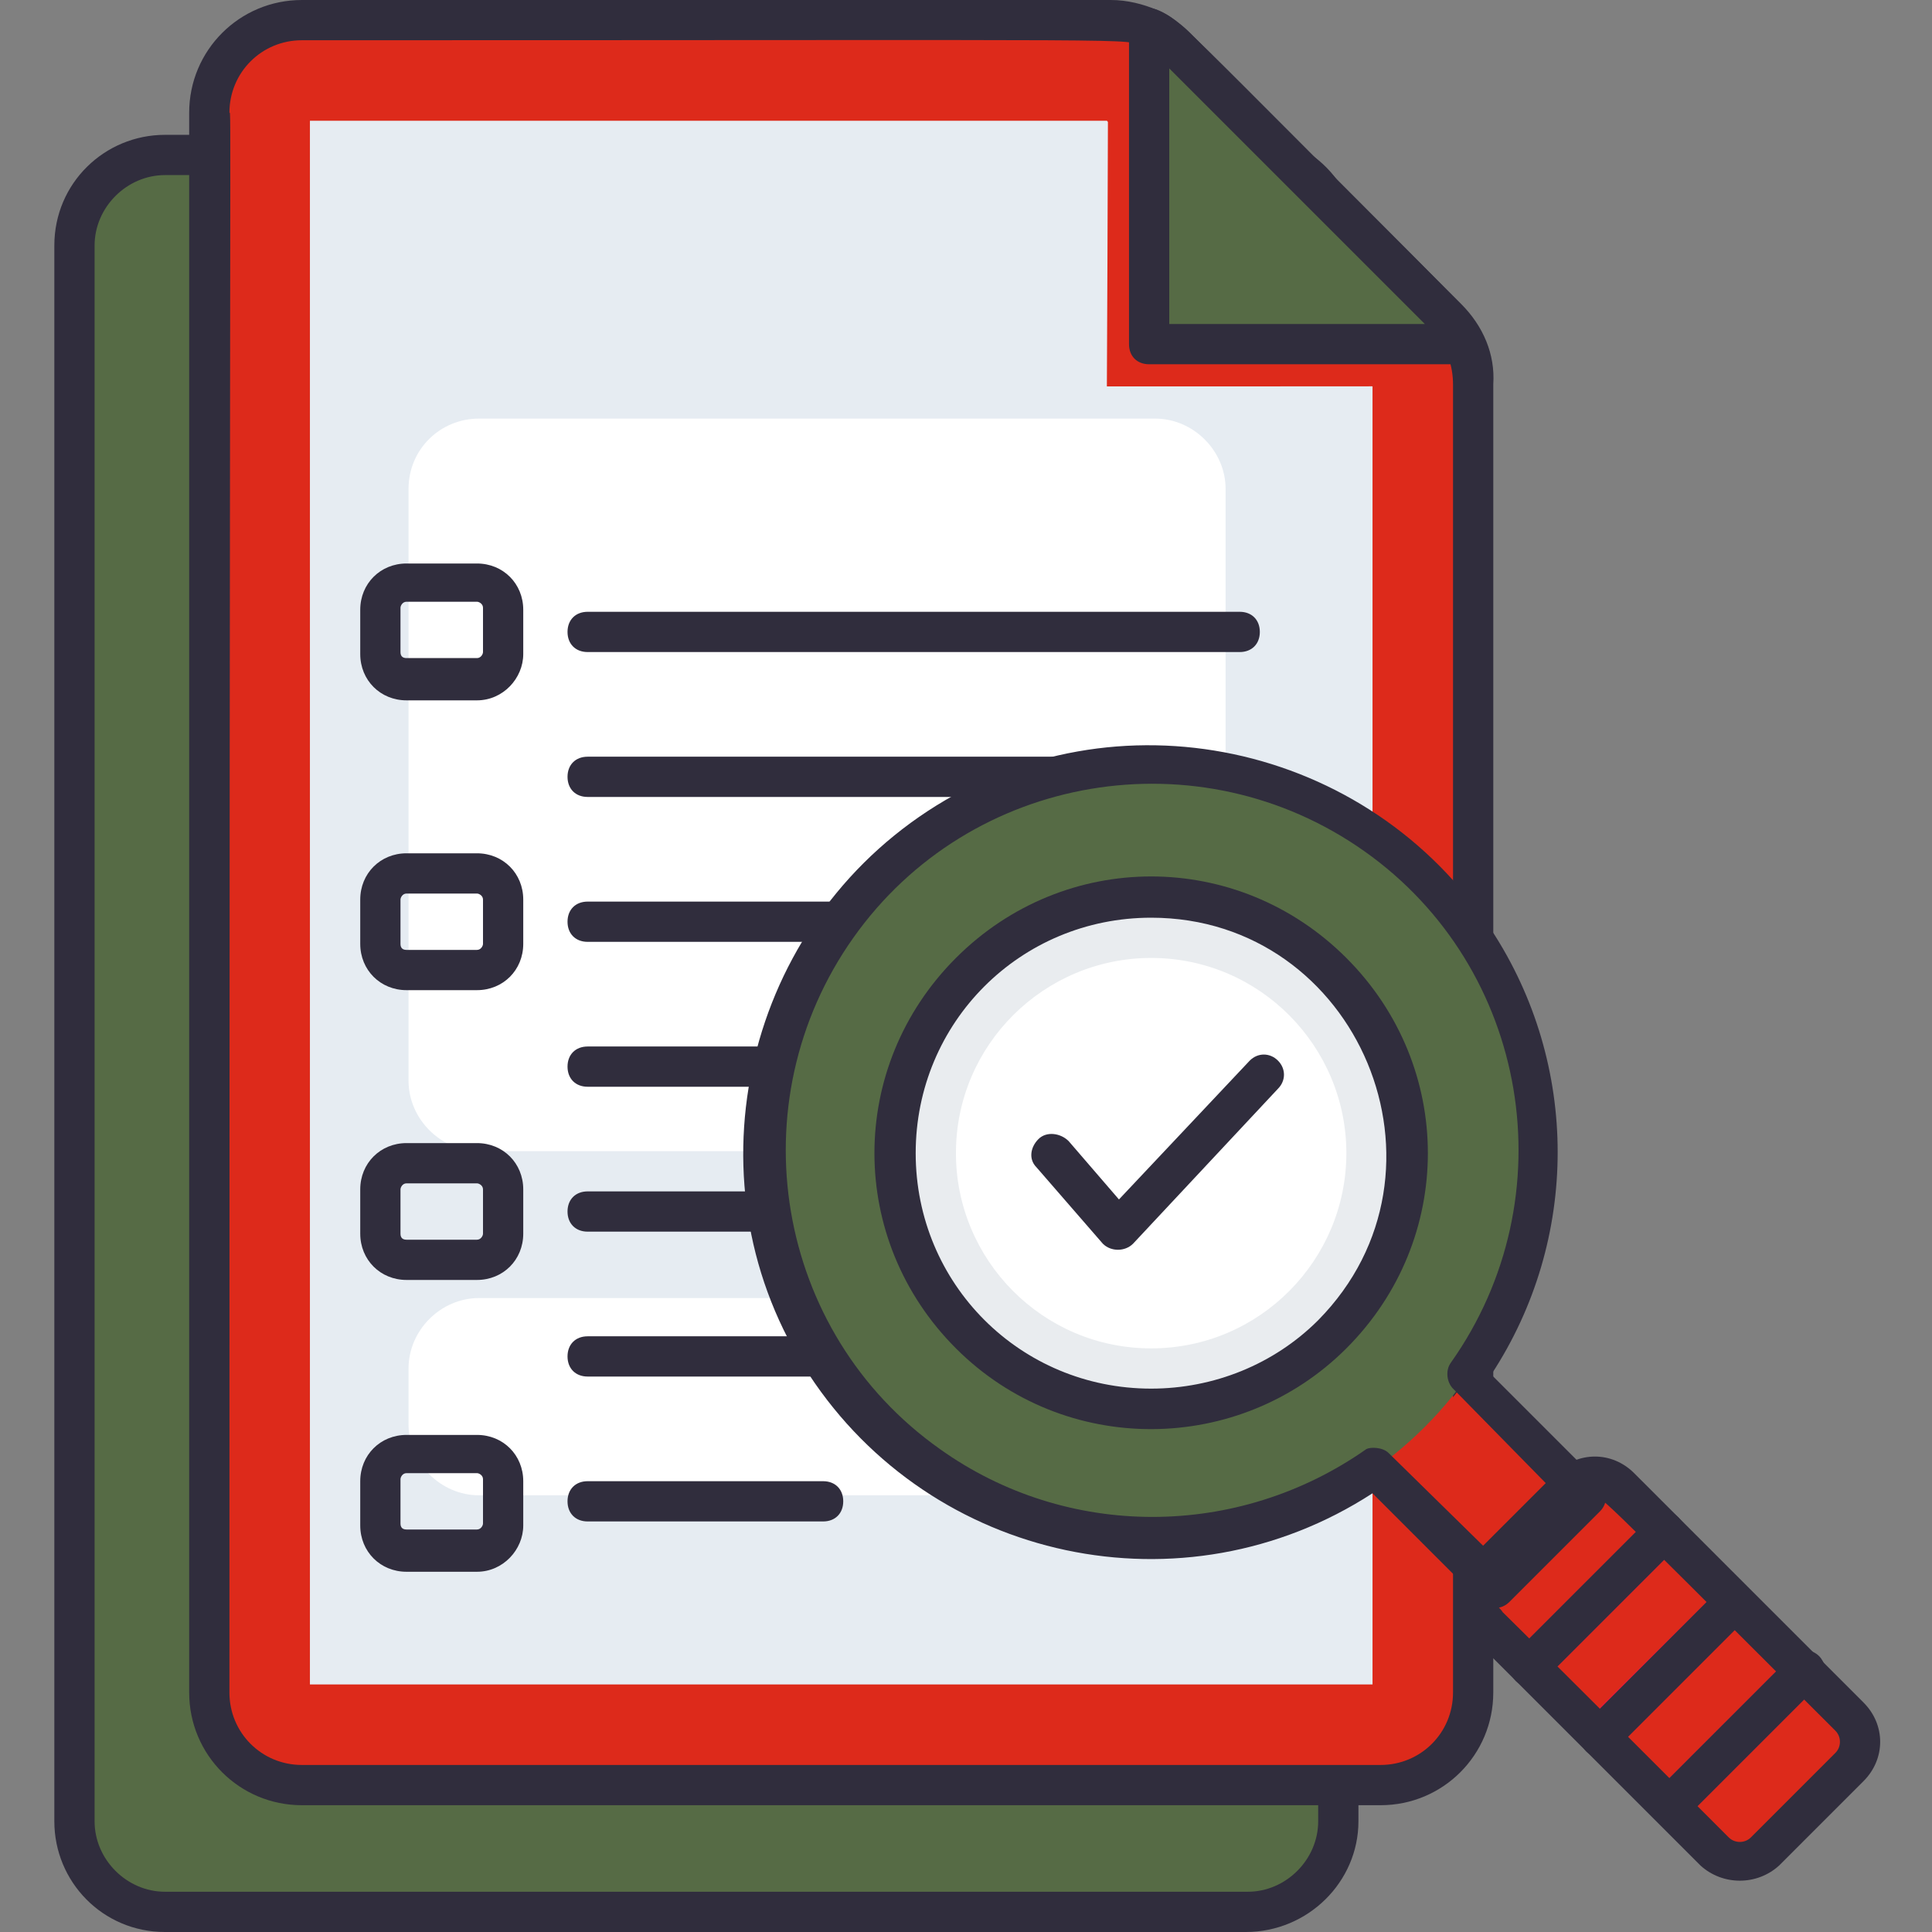 <svg xmlns="http://www.w3.org/2000/svg" version="1.1" xmlns:xlink="http://www.w3.org/1999/xlink" width="512" height="512" x="0" y="0" viewBox="0 0 96 96" style="enable-background:new 0 0 512 512" xml:space="preserve" class=""><rect x="0" y="0" width="96" height="96" fill="#808080" stroke="none"/><g><path fill="#566b45" d="M8.2 7.7H62c2.5 0 4.5 2 4.5 4.5v78.3c0 2.5-2 4.5-4.5 4.5H8.2c-2.5 0-4.5-2-4.5-4.5V12.2c-.1-2.5 2-4.5 4.5-4.5z" opacity="1" data-original="#b3c4f3" class=""></path><path fill="#302d3d" d="M61.9 96H8.2c-3.1 0-5.5-2.5-5.5-5.5V12.2c0-3.1 2.5-5.5 5.5-5.5H62c3.1 0 5.5 2.5 5.5 5.5v78.3c0 3-2.5 5.5-5.6 5.5zM8.2 8.7c-1.9 0-3.5 1.6-3.5 3.5v78.3c0 1.9 1.6 3.5 3.5 3.5H62c1.9 0 3.5-1.6 3.5-3.5V12.2c0-1.9-1.6-3.5-3.5-3.5z" opacity="1" data-original="#302d3d" class=""></path><path fill="#dd2a1b" d="M73.2 19.1v65.1c0 2.5-2.1 4.6-4.6 4.6H15c-2.5 0-4.6-2.1-4.6-4.6V5.6C10.4 3.1 12.5 1 15 1c43.8 0 40.8-.2 42.1.4s.5.1 14.8 14.4c.8.9 1.3 2 1.3 3.3z" opacity="1" data-original="#d2ddf2" class=""></path><path fill="#e6ecf2" d="M15.4 83.7V6H55l13.2 13.2v64.5z" opacity="1" data-original="#e6ecf2" class=""></path><path fill="#dd2a1b" d="M73.2 19.1c0 .1 1.4.1-18.2.1C55.1-.4 55 1 55.2 1c1.2 0 2.4.5 3.2 1.3C72.9 16.8 72.3 16 72.8 17.1c.3.7.4 1.3.4 2z" opacity="1" data-original="#d2ddf2" class=""></path><path fill="#302d3d" d="M68.6 89.7H15c-3.1 0-5.6-2.5-5.6-5.6V5.6C9.4 2.5 11.9 0 15 0h40.2c.8 0 1.6.2 2.3.5 1.3.6.6.1 15.1 14.6 1.1 1.1 1.7 2.5 1.6 4v65c0 3.1-2.5 5.6-5.6 5.6zM15 2c-2 0-3.6 1.6-3.6 3.6.1 0 0-1.9 0 78.5 0 2 1.6 3.6 3.6 3.6h53.6c2 0 3.6-1.6 3.6-3.6v-65c0-.9-.3-1.9-1-2.5C56.6 2 57.5 2.7 56.7 2.3 55.7 1.9 59 2 15 2z" opacity="1" data-original="#302d3d" class=""></path><path fill="#ffffff" d="M23.8 20.8h33.6c1.9 0 3.5 1.6 3.5 3.5v29.4c0 1.9-1.6 3.5-3.5 3.5H23.8c-1.9 0-3.5-1.6-3.5-3.5V24.3c0-2 1.6-3.5 3.5-3.5zM23.8 64.5h33.6c1.9 0 3.5 1.6 3.5 3.5v2.8c0 1.9-1.6 3.5-3.5 3.5H23.8c-1.9 0-3.5-1.6-3.5-3.5V68c0-1.9 1.6-3.5 3.5-3.5z" opacity="1" data-original="#ffffff" class=""></path><path fill="#302d3d" d="M61.6 32.4H29.2c-.6 0-1-.4-1-1s.4-1 1-1h32.4c.6 0 1 .4 1 1s-.4 1-1 1zM61.6 39.6H29.2c-.6 0-1-.4-1-1s.4-1 1-1h32.4c.6 0 1 .4 1 1s-.4 1-1 1zM47.7 46.8H29.2c-.6 0-1-.4-1-1s.4-1 1-1h18.5c.6 0 1 .4 1 1s-.5 1-1 1zM61.6 54H29.2c-.6 0-1-.4-1-1s.4-1 1-1h32.4c.6 0 1 .4 1 1s-.4 1-1 1zM61.6 68.4H29.2c-.6 0-1-.4-1-1s.4-1 1-1h32.4c.6 0 1 .4 1 1s-.4 1-1 1zM40.9 75.6H29.2c-.6 0-1-.4-1-1s.4-1 1-1h11.7c.6 0 1 .4 1 1s-.4 1-1 1zM38.8 61.2h-9.6c-.6 0-1-.4-1-1s.4-1 1-1h9.6c.6 0 1 .4 1 1s-.5 1-1 1z" opacity="1" data-original="#302d3d" class=""></path><path fill="#566b45" d="M57.1 1.4v15.7h15.7c-.5-1.1.1-.3-14.4-14.8-.4-.3-.8-.7-1.3-.9z" opacity="1" data-original="#b3c4f3" class=""></path><path fill="#dd2a1b" d="M91.9 87.8 87.7 92c-.7.7-1.8.7-2.5 0-1.1-1.1 4.1 4.2-11.4-11.4-.7-.7-.7-1.8 0-2.5l4.2-4.2c.7-.7 1.8-.7 2.5 0l11.4 11.4c.6.7.6 1.8 0 2.5z" opacity="1" data-original="#fe4a55" class=""></path><path fill="#dd2a1b" d="m78.2 73.8-4.5 4.5-5.3-5.3c1.7-1.2 3.3-2.8 4.5-4.5z" opacity="1" data-original="#f0824b" class=""></path><circle cx="57.2" cy="57.3" r="12.7" fill="#e9ecef" opacity="1" data-original="#e9ecef" class=""></circle><path fill="#ffffff" d="M57.2 67c-5.4 0-9.7-4.4-9.7-9.7 0-5.4 4.4-9.7 9.7-9.7 5.4 0 9.7 4.4 9.7 9.7S62.6 67 57.2 67z" opacity="1" data-original="#ffffff" class=""></path><path fill="#566b45" d="M70.8 43.7c-7.5-7.5-19.7-7.5-27.2 0s-7.5 19.7 0 27.2 19.7 7.5 27.2 0 7.5-19.7 0-27.2zm-4.6 22.6c-5 5-13 5-18 0s-5-13 0-18 13-5 18 0 4.9 13 0 18z" opacity="1" data-original="#ffca6e" class=""></path><path fill="#566b45" d="M53.1 43.1c0-2.4-2.6-4-4.7-2.9-4.2 2.1-7.4 5.8-9.1 10.1-.6 1.7.2 3.6 1.9 4.2s3.5-.2 4.1-1.8c1.1-2.9 3.2-5.3 6-6.7 1.1-.5 1.8-1.6 1.8-2.9z" opacity="1" data-original="#ffe391" class=""></path><path fill="#566b45" d="M61.3 71.4c0 2.4 2.6 4 4.7 2.9 4.2-2.2 7.4-5.8 9.1-10.2.5-1.7-.5-3.5-2.2-4-1.5-.4-3.1.3-3.8 1.6-1.1 2.9-3.2 5.3-6 6.7-1.1.7-1.8 1.8-1.8 3z" opacity="1" data-original="#ffa64d" class=""></path><path fill="#e61f34" d="m82.247 89.033 6.646-6.646 1.414 1.414-6.646 6.646zM86.9 80.3 80.2 87l-1.4-1.5 6.7-6.6zM75.388 81.998l6.656-6.646 1.414 1.417-6.656 6.645z" opacity="1" data-original="#e61f34"></path><g fill="#302d3d"><path d="M72.8 18.1H57.1c-.6 0-1-.4-1-1V1.4c0-.6.4-1 1-1s1.6.8 2 1.2c14.7 14.7 14 13.9 14.6 15.1.3.7-.2 1.4-.9 1.4zm-14.7-2h12.7L58.1 3.4zM23.7 34.8h-3.5c-1.3 0-2.3-1-2.3-2.3v-2.2c0-1.3 1-2.3 2.3-2.3h3.5c1.3 0 2.3 1 2.3 2.3v2.2c0 1.2-1 2.3-2.3 2.3zm-3.5-4.9c-.2 0-.3.2-.3.3v2.2c0 .2.1.3.3.3h3.5c.2 0 .3-.2.3-.3v-2.2c0-.2-.2-.3-.3-.3h-3.5zM20.2 49.2c-1.3 0-2.3-1-2.3-2.3v-2.2c0-1.3 1-2.3 2.3-2.3h3.5c1.3 0 2.3 1 2.3 2.3v2.2c0 1.3-1 2.3-2.3 2.3h-3.5zm0-4.8c-.2 0-.3.2-.3.3v2.2c0 .2.1.3.3.3h3.5c.2 0 .3-.2.3-.3v-2.2c0-.2-.2-.3-.3-.3h-3.5zM20.2 63.6c-1.3 0-2.3-1-2.3-2.3v-2.2c0-1.3 1-2.3 2.3-2.3h3.5c1.3 0 2.3 1 2.3 2.3v2.2c0 1.3-1 2.3-2.3 2.3h-3.5zm0-4.8c-.2 0-.3.2-.3.3v2.2c0 .2.1.3.3.3h3.5c.2 0 .3-.2.3-.3v-2.2c0-.2-.2-.3-.3-.3h-3.5zM23.7 78.1h-3.5c-1.3 0-2.3-1-2.3-2.3v-2.2c0-1.3 1-2.3 2.3-2.3h3.5c1.3 0 2.3 1 2.3 2.3v2.2c0 1.2-1 2.3-2.3 2.3zm-3.5-4.9c-.2 0-.3.2-.3.3v2.2c0 .2.1.3.3.3h3.5c.2 0 .3-.2.3-.3v-2.2c0-.2-.2-.3-.3-.3zM84.5 92.7 73.1 81.3c-1.1-1.1-1.1-2.8 0-3.9l4.2-4.2c1.1-1.1 2.8-1.1 3.9 0l11.4 11.4c1.1 1.1 1.1 2.8 0 3.9l-4.2 4.2c-1.1 1-2.8 1-3.9 0zm-5.3-18.3c-.5 0-.2-.1-4.7 4.4-.3.3-.3.8 0 1.1 1.1 1.2-4.2-4.2 11.4 11.4.3.3.8.3 1.1 0l4.2-4.2c.3-.3.3-.8 0-1.1-12.6-12.6-11.6-11.6-12-11.6z" fill="#302d3d" opacity="1" data-original="#302d3d" class=""></path><path d="m73.6 79.6-5.4-5.4c-9.4 6.1-21.9 3.4-28-5.9s-3.4-21.9 5.9-28 21.9-3.4 28 5.9c4.4 6.7 4.4 15.4 0 22.1l5.4 5.4c.4.4.4 1 0 1.4L75 79.6c-.4.4-1 .4-1.4 0zM69 72.2l5.3 5.2 3.1-3.1-5.2-5.3c-.3-.3-.4-.9-.1-1.3 5.8-8.2 3.9-19.6-4.3-25.4s-19.6-3.9-25.4 4.3-3.9 19.6 4.3 25.4c6.3 4.5 14.8 4.5 21.2 0 .2-.1.8-.1 1.1.2z" fill="#302d3d" opacity="1" data-original="#302d3d" class=""></path><path d="M47.5 67c-5.4-5.4-5.4-14 0-19.4s14-5.4 19.4 0 5.4 14 0 19.4c-5.3 5.3-14 5.4-19.4 0zm9.7-21.4c-6.5 0-11.7 5.2-11.7 11.7S50.7 69 57.2 69c3.1 0 6.1-1.2 8.3-3.4 7.3-7.4 2-20-8.3-20zM83 90.7c-.9 0-1.3-1.1-.7-1.7l6.7-6.7c.4-.4 1-.4 1.4 0 .2.2.6.9 0 1.4l-6.7 6.7c-.2.2-.4.3-.7.3zM79.5 87.3c-.9 0-1.3-1.1-.7-1.7l6.7-6.7c.4-.4 1.1-.3 1.4.1s.3.9 0 1.3L80.2 87c-.2.2-.4.3-.7.3zM76 83.8c-.9 0-1.3-1.1-.7-1.7l6.7-6.7c.4-.4 1-.4 1.4 0s.4 1 0 1.4l-6.7 6.7c-.1.2-.4.3-.7.3z" fill="#302d3d" opacity="1" data-original="#302d3d" class=""></path><path d="M54.8 61.8 51.5 58c-.4-.4-.3-1 .1-1.4s1.1-.3 1.5.1l2.5 2.9 6.5-6.9c.4-.4 1-.4 1.4 0s.4 1 0 1.4l-7.2 7.7c-.4.4-1.1.4-1.5 0z" fill="#302d3d" opacity="1" data-original="#302d3d" class=""></path></g></g></svg>